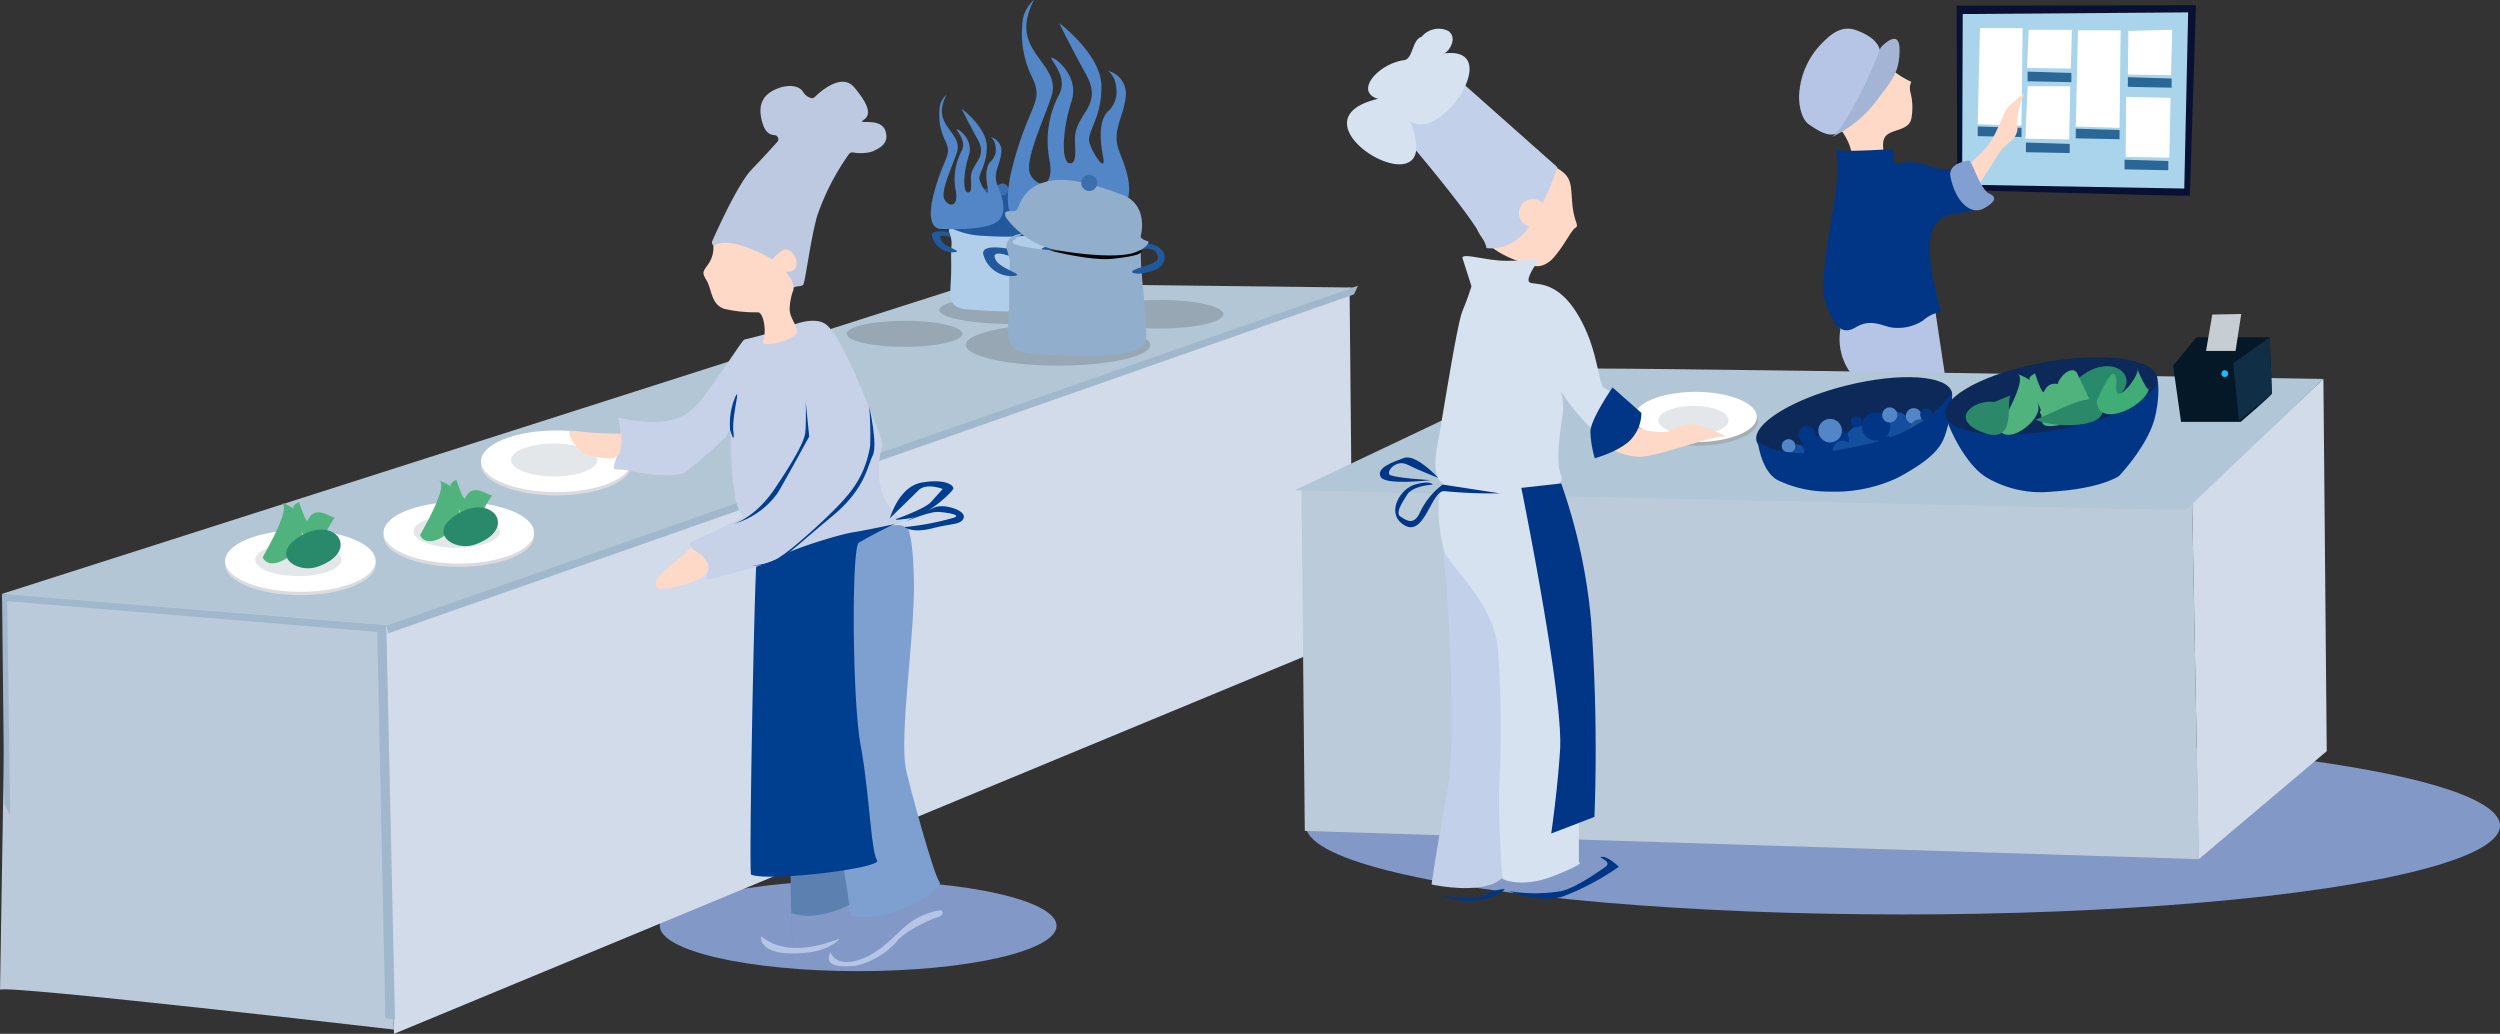 <svg xmlns="http://www.w3.org/2000/svg" width="295.662" height="122.266" viewBox="0 0 295.662 122.266"><rect x="0" y="0" width="295.662" height="122.266" fill="#333333" stroke="none"/><defs><style>.a{fill:#8298c7;opacity:1.11;}.b{fill:#081133;}.c{fill:#a9d4eb;}.d,.w{fill:#fff;}.d{opacity:1.72;}.e{fill:#2b6796;}.f{fill:#d1dbea;}.f,.h{opacity:1.63;}.g{fill:#b2c6d5;}.h{fill:#bbcada;}.i{fill:#a0b7cc;}.j{fill:#fed9c8;}.k{fill:#b6c5e5;}.l{fill:#003685;}.m{fill:#81a0d1;}.n{fill:#a4b4d5;}.o{fill:#bccbd9;}.p{fill:#d1dbe9;}.q{fill:#b1c6d6;}.r{fill:#0c2959;}.s{fill:#144e9e;}.ac,.t{fill:#5286c6;}.u{fill:#22589c;}.v{fill:#a3afb5;}.v,.x{opacity:1.56;}.x{fill:#e3e7ea;}.y{fill:#97a8b4;}.z{opacity:1.65;}.aa{fill:#b0cdea;}.ab{fill:#3c6ead;}.ac{opacity:1.24;}.ad{fill:#91aecd;}.ae{fill:#040505;opacity:1.12;}.af{fill:#d9dbde;}.ag{fill:#5c80b0;}.ah{fill:#7ea0d1;}.ai,.ak,.al{fill:#003e90;}.aj{fill:#c7d2e8;}.ak{opacity:1.3;}.al{opacity:1.27;}.am{fill:#bdc9e0;}.an{fill:#29896b;}.ao{fill:#50b27c;}.ap{fill:#2b896a;}.aq{fill:#40ad77;}.ar{fill:#c2d0e9;}.as{fill:#d6e2f0;}.at{fill:#041827;}.au{fill:#102e45;}.av{fill:#c7ced3;}.aw{fill:#19bcf3;}</style></defs><g transform="translate(78.029 87.144)"><ellipse class="a" cx="23.462" cy="5.363" rx="23.462" ry="5.363" transform="translate(0 16.982)"/><ellipse class="a" cx="70.609" cy="10.502" rx="70.609" ry="10.502" transform="translate(76.414)"/></g><g transform="translate(231.402 0.613)"><path class="b" d="M516.858,103.633c.262-.066,25.941.721,27.513.655l.721-22.535-28.3.066Z" transform="translate(-516.792 -81.753)"/><path class="c" d="M517.285,82.506l-.065,18.408.065,1.769,26.2.459.459-20.832Z" transform="translate(-516.565 -81.458)"/><path class="d" d="M518.685,83.526c0,.2-.262,11.365-.262,11.365l5.175.164.132-11.529Z" transform="translate(-515.927 -80.812)"/><path class="e" d="M518.423,91.124V92.27l5.175.1V91.287Z" transform="translate(-515.927 -76.782)"/><path class="d" d="M522.366,88.02c0,.107-.262,6.2-.262,6.2l5.176.089.13-6.289Z" transform="translate(-513.974 -78.429)"/><path class="e" d="M522.147,92.365v1.146l5.175.1V92.529Z" transform="translate(-513.951 -76.124)"/><path class="d" d="M526.261,83.7c0,.2-.262,11.367-.262,11.367l5.176.164.13-11.531Z" transform="translate(-511.908 -80.722)"/><path class="e" d="M526,91.295v1.146l5.175.1V91.459Z" transform="translate(-511.908 -76.691)"/><path class="d" d="M529.917,88.834c0,.119-.066,7.1-.066,7.1l5.176.1.132-7.075Z" transform="translate(-509.865 -77.997)"/><path class="e" d="M529.766,93.692v1.146l5.175.1V93.856Z" transform="translate(-509.91 -75.42)"/><path class="d" d="M522.429,83.654c0,.078-.2,4.521-.2,4.521l5.176.066.132-4.587Z" transform="translate(-513.906 -80.745)"/><path class="e" d="M522.275,86.886v1.146l5.175.1V87.05Z" transform="translate(-513.883 -79.03)"/><path class="d" d="M530.087,83.786c0,.092-.064,5.164-.064,5.164l5.11.077.13-5.372Z" transform="translate(-509.773 -80.745)"/><path class="e" d="M530.023,87.314V88.46l5.175.1V87.478Z" transform="translate(-509.773 -78.803)"/></g><path class="f" d="M509.526,103.558,395.147,143.78l1.369,48.059,113.4-47.011Z" transform="translate(-349.919 -69.573)"/><path class="g" d="M480.715,103.23l44.872.522L411.148,143.91l-45.4-3.93Z" transform="translate(-365.512 -69.747)"/><path class="h" d="M365.6,174.072c.787-.591,46.575,4.715,46.575,4.715L411,130.883l-44.635-3.668Z" transform="translate(-365.595 -57.024)"/><path class="i" d="M366.018,152.092l-.266-24.851,45.446,3.713,1.026,46.643-1.136-.175-.961-45.682-43.771-3.636.36,25.3Z" transform="translate(-365.512 -57.009)"/><path class="i" d="M395.62,144.548l114.249-40.092.468-1.027-114.847,40.2Z" transform="translate(-349.737 -69.641)"/><g transform="translate(212.763 3.389)"><path class="j" d="M517.349,97.653a15.827,15.827,0,0,0,3.327-3.176c1.1-1.609,1.662-3.737,2.183-4.273s1.951-1.661,1.951-1.661a11.57,11.57,0,0,0-.911,3.433,2.094,2.094,0,0,1-.739,2.287,6.726,6.726,0,0,0-1.553,1.671c-.419.787-2.83,4.363-2.83,4.363S515.534,100.287,517.349,97.653Z" transform="translate(-498.15 -80.926)"/><path class="k" d="M507.854,107.923a6.771,6.771,0,0,0,1.048,4.913c1.638,2.686,3.341,5.961,3.341,5.961l8.32-3.209-1.639-10.874-11.2,2.948" transform="translate(-502.964 -72.349)"/><path class="j" d="M507.864,93.93s1.965,2.556,1.113,3.93S513.3,97.6,513.3,97.6s-.785-1.833-.13-2.752,2.752-.655,3.079-2.1a7.1,7.1,0,0,0-.132-3.275,1.842,1.842,0,0,1,.132-1.114,10.75,10.75,0,0,1-2.752-1.835C512.254,85.349,506.684,91.965,507.864,93.93Z" transform="translate(-502.975 -82.07)"/><path class="l" d="M507.978,92.923s.525,2.031-.262,6.616-1.7,9.761-.917,11.726,1.572,3.864,3.537,2.686,3.341.066,4.651.066a5.439,5.439,0,0,0,3.275-.852,4.367,4.367,0,0,1,2.163-1.048s-2.1-6.55-1.048-9.564,4.192-1.442,5.9-3.014.328-.328.328-.328-1.506-3.8-1.9-4.717-.851,1.9-5.044.262c-1.835-.716-3.865.066-3.865-.328V92.857S508.5,93.316,507.978,92.923Z" transform="translate(-503.613 -78.638)"/><path class="m" d="M518.534,93.752c.355.041,1.27,3.434,2.412,3.935s.3,1.2-.689,1.742c-1.543.849-3.338-.8-3.935-3.753C515.983,93.994,518.534,93.752,518.534,93.752Z" transform="translate(-498.418 -78.164)"/><path class="k" d="M511.431,83.769c-1.734-.652-3.03.352-4.4,1.829a9.369,9.369,0,0,0-2.389,5.553c-.125,1.286.231,3.139,1.16,3.756s2.294,1.581,3.281,1.006a11.319,11.319,0,0,0,3.157-4.059c.285-.957.58-1.255,1.007-2.689C513.436,88.518,516.258,85.583,511.431,83.769Z" transform="translate(-504.613 -83.567)"/><path class="n" d="M507.178,95.951a14.322,14.322,0,0,0,5.585-4.735c1.627-2.14,2.409-3.114,2.375-5.683-.028-2.077-1.488-.883-2.045-.349a1.179,1.179,0,0,0-.3.468l-.026.08C512.144,87.546,509.16,94.271,507.178,95.951Z" transform="translate(-503.253 -83.148)"/></g><g transform="translate(153.133 43.575)"><path class="o" d="M466.557,159.66l-.393-40.679L571.5,120.75,572.284,163Z" transform="translate(-465.379 -104.966)"/><path class="p" d="M534.989,125.177l15.525-14.542.393,44.02-15.132,12.774-.786-42.251" transform="translate(-428.87 -109.393)"/><path class="q" d="M465.651,124.232s29.477-13.953,30.066-14.345,91.579,1.178,91.579,1.178L570.984,126.59Z" transform="translate(-465.651 -109.824)"/></g><g transform="translate(206.817 42.719)"><ellipse class="r" cx="11.905" cy="3.795" rx="11.905" ry="3.795" transform="translate(0 5.741) rotate(-13.952)"/><g transform="translate(1.06 3.683)"><circle class="s" cx="2.009" cy="2.009" r="2.009" transform="translate(10.307 3.917)"/><ellipse class="s" cx="1.812" cy="1.812" rx="1.812" ry="1.812" transform="translate(14.499 2.301)"/><ellipse class="t" cx="0.939" cy="0.939" rx="0.939" ry="0.939" transform="translate(17.513 1.864)"/><ellipse class="l" cx="1.681" cy="1.681" rx="1.681" ry="1.681" transform="translate(12.316 2.345)"/><ellipse class="l" cx="1.048" cy="1.048" rx="1.048" ry="1.048" transform="translate(8.691 4.485)"/><circle class="l" cx="2.074" cy="2.074" r="2.074" transform="translate(5.066 5.14)"/><ellipse class="s" cx="0.764" cy="0.764" rx="0.764" ry="0.764" transform="translate(3.974 6.166)"/><ellipse class="t" cx="1.398" cy="1.398" rx="1.398" ry="1.398" transform="translate(7.162 3.131)"/><ellipse class="l" cx="0.655" cy="0.655" rx="0.655" ry="0.655" transform="translate(11.006 2.825)"/><ellipse class="t" cx="0.895" cy="0.895" rx="0.895" ry="0.895" transform="translate(14.718 1.777)"/><ellipse class="l" cx="0.721" cy="0.721" rx="0.721" ry="0.721" transform="translate(19.216 1.908)"/><circle class="u" cx="1.201" cy="1.201" r="1.201" transform="translate(17.993 3.175)"/><ellipse class="l" cx="1.026" cy="1.026" rx="1.026" ry="1.026" transform="translate(4.804 4.004)"/><ellipse class="t" cx="0.808" cy="0.808" rx="0.808" ry="0.808" transform="translate(2.839 5.533)"/><ellipse class="l" cx="0.742" cy="0.742" rx="0.742" ry="0.742" transform="translate(2.184 6.974)"/><ellipse class="s" cx="1.179" cy="1.179" rx="1.179" ry="1.179" transform="translate(8.866 5.708)"/><ellipse class="l" cx="0.983" cy="0.983" rx="0.983" ry="0.983" transform="translate(14.325 5.184)"/><path class="l" d="M501.421,117.465s.393,3.538,2.359,4.587a13.811,13.811,0,0,0,6.027,1.353,17.465,17.465,0,0,0,8.211-1.659c5.283-2.839,5.37-4.324,5.938-6.289a11.014,11.014,0,0,0,.428-3.786s-2.524,4.223-9.206,5.926S504.041,119.3,501.421,117.465Z" transform="translate(-501.421 -111.671)"/></g></g><g transform="translate(193.282 46.345)"><ellipse class="v" cx="7.25" cy="2.97" rx="7.25" ry="2.97" transform="translate(0.131 0.437)"/><ellipse class="w" cx="7.25" cy="2.97" rx="7.25" ry="2.97"/><ellipse class="x" cx="4.158" cy="1.703" rx="4.158" ry="1.703" transform="translate(2.839 1.66)"/></g><ellipse class="y" cx="10.907" cy="2.456" rx="10.907" ry="2.456" transform="translate(114.221 38.331)"/><ellipse class="y" cx="8.745" cy="1.67" rx="8.745" ry="1.67" transform="translate(111.077 34.99)"/><ellipse class="y" cx="6.846" cy="1.542" rx="6.846" ry="1.542" transform="translate(100.136 37.936)"/><ellipse class="y" cx="7.534" cy="1.697" rx="7.534" ry="1.697" transform="translate(129.614 35.462)"/><g class="z" transform="translate(110.212 21.7)"><path class="aa" d="M439.5,99.084c.09-.159.924-.66.82-.652-1.351.1-1.506,1.11-1.342,1.506a2.658,2.658,0,0,1,.257,1.295c-.1,1.151-.021,1.731-.049,3.234-.049,2.68-.6,4.08,1.665,4.394a62.363,62.363,0,0,0,6.325.266s3.7-.3,3.887-1.208c.314-1.521-.71-7.5-.311-8.4l.012-.028a.589.589,0,0,0-.681-.816c-1.6.406-3.874,1.564-7.2,1.2-.458-.049-1.434-.109-1.908-.217S439.3,99.421,439.5,99.084Z" transform="translate(-436.91 -93.992)"/><path class="u" d="M439.662,99.32s-2.438-.484-2,.628a2.515,2.515,0,0,0,2.559,1.762c1.208-.1-1.038-.556-1.5-1.376-.569-1.019,1.11-.386,1.11-.386Z" transform="translate(-437.607 -93.576)"/><path class="u" d="M446.729,101.632c.125-.084,1.928-.09,2.181-1.221s-1.46-1.648-1.964-1.313l-.121.435s1.183-.363,1.449.41c.164.474.193.627-1.425,1.134C445.2,101.593,446.729,101.632,446.729,101.632Z" transform="translate(-433.109 -93.692)"/><path class="u" d="M438.911,100.433a9.46,9.46,0,0,0,4.259,1.113c3.341.23,6.224.052,7.107-.621.983-.751,1.074-1.05.851-1.048s-.6-.528-.579-.756a2.794,2.794,0,0,0-2.337-2.978c-2.354-.328-4.922-.49-6.583.262-2.484,1.125-1.774,3.2-2.228,3.373S438.473,99.814,438.911,100.433Z" transform="translate(-437.007 -95.353)"/><circle class="ab" cx="0.7" cy="0.7" r="0.7" transform="translate(7.633)"/></g><g transform="translate(116.271 0)"><path class="ac" d="M445.243,107.869s-3.079.066-1.114-7.205,3.669-7.205,2.163-10.285a11.6,11.6,0,0,1-1.114-6.027,4.1,4.1,0,0,1,1.048-2.686c1.114-1.244-1.18,1.442-.393,4.128s3.668,4.126,2.818,6.878-3.341,7.8-2.49,9.368,2.882,1.638,2.227-1.835a11.7,11.7,0,0,1,1.18-7.73c.851-1.7-.393-3.275-.917-4.126s3.471,1.572,2.358,4.979-1.246,7.271-.2,7.337.439-2.332.655-3.537c.459-2.556,3.211-3.473,1.244-7.01s-3.144-6.027-3.144-6.027,4.913,3.669,4.979,7.4-1.7,5.438-1.442,6.618,2.062,3.956,1.638,1.768c-.785-4.062.328-5.044.525-5.306a3.087,3.087,0,0,0,1.048-2.686c-.132-1.768-1.048-2.161-1.048-2.161a2.763,2.763,0,0,1,2.161,3.013c-.262,2.489-1.638,4-.851,6.289.58,1.693,2.424,5.306.13,7.337S445.243,107.869,445.243,107.869Z" transform="translate(-440.554 -81.352)"/><path class="ad" d="M444.129,100.291c.124-.216,1.255-.9,1.114-.885-1.834.132-2.045,1.506-1.823,2.043a3.587,3.587,0,0,1,.349,1.757c-.136,1.563-.029,2.349-.066,4.388-.066,3.636-.819,5.536,2.261,5.963a84.636,84.636,0,0,0,8.581.36s5.02-.409,5.274-1.638c.426-2.063-.964-10.175-.421-11.4l.015-.035a.8.8,0,0,0-.924-1.107c-2.169.551-5.256,2.121-9.774,1.631-.621-.067-1.945-.147-2.588-.3C445.47,100.926,443.868,100.748,444.129,100.291Z" transform="translate(-440.62 -71.775)"/><path class="u" d="M444.356,100.611s-3.309-.655-2.72.851a3.411,3.411,0,0,0,3.473,2.391c1.638-.13-1.41-.753-2.031-1.866-.773-1.382,1.506-.525,1.506-.525Z" transform="translate(-441.566 -71.211)"/><path class="u" d="M453.943,103.748c.17-.113,2.617-.122,2.958-1.656s-1.982-2.238-2.663-1.783l-.164.589s1.6-.491,1.965.557c.222.644.262.852-1.933,1.54C451.873,103.695,453.943,103.748,453.943,103.748Z" transform="translate(-435.464 -71.369)"/><path class="ae" d="M446.664,100.826s4.911,1.287,7.508,1,3.193-.533,3.4-.788-.8-.646-.9-.583A89.942,89.942,0,0,1,446.664,100.826Z" transform="translate(-438.862 -71.222)"/><path class="ad" d="M443.359,99.675a9.8,9.8,0,0,0,5.929,3.866c3.832.687,7.5.851,9.106.36s2.031-1.342,1.736-1.408-.917-.328-.819-.623.851-3.7-2.163-4.847-6.223-2.129-8.647-1.638c-3.626.735-3.405,3.439-4.06,3.537S442.967,98.726,443.359,99.675Z" transform="translate(-440.669 -73.977)"/><ellipse class="ab" cx="0.95" cy="0.95" rx="0.95" ry="0.95" transform="translate(11.6 20.687)"/></g><path class="ac" d="M438.582,104.533s-1.841.038-.666-4.31,2.193-4.308,1.293-6.149a6.926,6.926,0,0,1-.666-3.6,2.455,2.455,0,0,1,.626-1.607c.666-.744-.706.862-.234,2.469s2.193,2.467,1.684,4.112-2,4.662-1.488,5.6,1.723.979,1.331-1.1a7.005,7.005,0,0,1,.7-4.622c.51-1.018-.234-1.957-.548-2.467s2.077.94,1.41,2.977-.744,4.348-.116,4.386.262-1.394.392-2.115c.274-1.527,1.919-2.075.744-4.19s-1.881-3.6-1.881-3.6,2.939,2.195,2.977,4.426-1.018,3.252-.862,3.956,1.234,2.366.979,1.058c-.47-2.427.2-3.015.314-3.173a1.841,1.841,0,0,0,.628-1.605c-.08-1.058-.628-1.293-.628-1.293a1.654,1.654,0,0,1,1.293,1.8c-.158,1.488-.98,2.389-.51,3.76.347,1.012,1.449,3.173.078,4.386S438.582,104.533,438.582,104.533Z" transform="translate(-327.439 -77.467)"/><g transform="translate(26.621 50.908)"><ellipse class="af" cx="8.902" cy="3.647" rx="8.902" ry="3.647" transform="translate(0 12.185)"/><ellipse class="w" cx="8.902" cy="3.647" rx="8.902" ry="3.647" transform="translate(0 11.792)"/><ellipse class="x" cx="5.106" cy="1.942" rx="5.106" ry="1.942" transform="translate(3.551 13.343)"/><ellipse class="af" cx="8.902" cy="3.647" rx="8.902" ry="3.647" transform="translate(18.736 8.844)"/><ellipse class="w" cx="8.902" cy="3.647" rx="8.902" ry="3.647" transform="translate(18.736 8.451)"/><ellipse class="x" cx="5.106" cy="1.942" rx="5.106" ry="1.942" transform="translate(22.287 10.002)"/><ellipse class="af" cx="8.902" cy="3.647" rx="8.902" ry="3.647" transform="translate(30.265 0.393)"/><ellipse class="w" cx="8.902" cy="3.647" rx="8.902" ry="3.647" transform="translate(30.265)"/><ellipse class="x" cx="5.106" cy="1.942" rx="5.106" ry="1.942" transform="translate(33.817 1.551)"/></g><g transform="translate(67.308 9.67)"><path class="ag" d="M426.753,165.451s1.628.852,4.732-.078,3.646-2.1,3.646-2.1-2.25-31.417-2.715-33.046-4.034-6.051-3.956-2.715-2.172,23.97-1.706,37.624S426.753,165.451,426.753,165.451Z" transform="translate(-400.494 -67.178)"/><path class="ah" d="M438.709,122.159s.854-1.009,1.087,5.741-1.861,19.16-.852,23.272,3.257,12.1,3.878,12.954-4.189,3.414-6.517,3.88a11.322,11.322,0,0,1-3.956.155s-1.009-7.758-2.172-12.1-.621-19.316-.465-22.729,0-8.61,1.163-9.308S437.778,121.229,438.709,122.159Z" transform="translate(-399.031 -69.5)"/><path class="ai" d="M423.665,163.461c-.3-.118.387-34.676.62-36.693s7.991-3.335,9.543-3.568,7.756-1.63,7.756-1.63a46.9,46.9,0,0,0-5.2,2.639c-.852.7-.774,18.54.233,23.97s1.241,12.643,1.941,13.575S425.836,164.314,423.665,163.461Z" transform="translate(-402.138 -69.688)"/><path class="aj" d="M413.522,117.579a7.668,7.668,0,0,1-.078,4.423c-.776,2.326-.543,1.474,1.319,1.861s5.507.931,6.748.155a57.022,57.022,0,0,0,4.81-4.189l.311-.62s.233-.311.233.931a45.67,45.67,0,0,0,.542,7.137,6.486,6.486,0,0,0,.932,2.1s-5.508,2.715-6.206,2.948,2.306,2.17,2.006,3.257.011,1.165.011,1.165,7.6-1.785,8.532-2.637,7.06-2.715,8.61-2.948,6.206-1.241,6.206-1.241a6.951,6.951,0,0,1-3.1-6.13c0-4.422,1.474-.776-1.165-7.369s-4.189-9.154-5.119-9.852-2.637-.465-4.111.155a43.752,43.752,0,0,1-5.508,1.63c-.233,0-2.017,2.948-4.654,6.515C422.248,117.016,420.426,119.131,413.522,117.579Z" transform="translate(-407.742 -77.875)"/><path class="ak" d="M422.232,126.851s2.561-.64,4.946-4.189,3.489-5.586,3.607-6.633.058-3.607.058-3.607l.407,4.073s-3.2,5.877-3.782,6.749A9.588,9.588,0,0,1,422.232,126.851Z" transform="translate(-402.859 -74.541)"/><path class="al" d="M422.026,116.03a8.176,8.176,0,0,1,.556-3.776c.787-1.745-.378,2.169-.173,3.969S422.026,116.03,422.026,116.03Z" transform="translate(-402.985 -74.862)"/><path class="ak" d="M423.715,131.557a7.02,7.02,0,0,0,2.909-.756c1.454-.756,6.573-5.352,8.2-7.331a11.635,11.635,0,0,0,2.85-6.108,39.2,39.2,0,0,0-.116-4.6s1.048,4.539.409,5.819-.874,3.9-4.714,7.1-5.178,4.48-6.4,5.236A6.324,6.324,0,0,1,423.715,131.557Z" transform="translate(-402.072 -74.359)"/><path class="am" d="M421.081,107.169a.489.489,0,0,1-.424-.687c.819-1.841,3.127-6.858,4.653-8.441.976-1.012,2.135-2.271,3.024-3.249a.487.487,0,0,0-.357-.811c-.526-.023-1.047-.347-1.361-1.33-.836-2.619.418-3.594,1.569-4.108s2.614-.565,3.19.309a1.6,1.6,0,0,0,.96.745.478.478,0,0,0,.445-.13c.638-.631,3.162-2.912,4.659-1.129,1.726,2.054,2.04,3.235,1.1,3.851s1.986-.36,2.562,1.232-.785,2.156-1.569,2.516a5.055,5.055,0,0,1-2.262.089.488.488,0,0,0-.425.153,28.435,28.435,0,0,0-3.8,7.381c-.785,2.772-1.368,7.573-1.63,8.087-.133.262-.739.142-1.1.349-.286.162-1.318-.479-1.393-.8-.25-1.077-1.431-3.177-6.766-3.926C421.727,107.212,421.365,107.183,421.081,107.169Z" transform="translate(-403.717 -87.671)"/><path class="j" d="M421.127,100.481a3.413,3.413,0,0,1-.523,2.036c-.64.989-.931.989-.291,2.037s.524,2.85,2.1,3.373a16.627,16.627,0,0,0,4.014.409c.7.116.989,2.443.582,3.373s3.258,0,3.84-.756-.756-1.8-.7-3.084a7.2,7.2,0,0,1,.45-2.219,1.974,1.974,0,0,0-.271-1.183,10.874,10.874,0,0,0-.646-.961s1.165.233,1.281-.814-.931-2.21-1.746-1.628a4.94,4.94,0,0,0-1.119,1.018,16.9,16.9,0,0,0-4.117-1.774C421.883,99.782,421.127,100.481,421.127,100.481Z" transform="translate(-404.067 -81.071)"/><path class="j" d="M415.743,115a50.91,50.91,0,0,1-5.868-.363c-1-.285.669,2.74,2.132,2.986,1.319.222,2.741.553,3.31-.015S415.743,115,415.743,115Z" transform="translate(-409.574 -73.374)"/><path class="j" d="M420.348,123.713a21.622,21.622,0,0,1-2.386,2.094c-1.489,1.146-3.082,3.258.234,2.56s4.014-1.572,4.014-1.572S423.665,125.4,420.348,123.713Z" transform="translate(-406.036 -68.551)"/><path class="ai" d="M434.334,122.945a2.864,2.864,0,0,0,.133-.329c.358-.943,1.39-3.545,3.745-3.938,2.793-.465,3.8.389,3.646.776s-3.024,3.18-5.274,3.491-1.319,0-1.319,0,3.258-1.163,3.956-1.939l1.4-1.552s-1.939-.776-2.87.156S434.334,122.945,434.334,122.945Z" transform="translate(-396.439 -71.294)"/><path class="ai" d="M435.5,122.93s.854.776,3.258.155,3.415-.387,3.724-1.241-2.25-1.706-3.413-1.241-3.491,1.708-3.491,1.708,2.793-1.241,3.956-1.165,2.793.389,1.706.7A31,31,0,0,1,435.5,122.93Z" transform="translate(-395.821 -70.271)"/><path class="k" d="M429.841,156.644s.543,1.939,3.568.852,4.578-3.724,6.439-4.732a8.387,8.387,0,0,1,3.1-1.085s.543.543-.465.852-3.956,1.708-4.81,2.871a9.34,9.34,0,0,1-4.887,2.87C431.469,158.35,428.91,158.583,429.841,156.644Z" transform="translate(-398.928 -53.716)"/><path class="k" d="M424.4,153.706s-.311,1.939,3.413,2.017,5.121-1.009,5.819-1.628S428.357,156.886,424.4,153.706Z" transform="translate(-401.711 -52.641)"/></g><g transform="translate(229.356 40.599)"><path class="l" d="M516.05,115.317c-.395-.126,1.833,5.5,4.717,7.205a12.643,12.643,0,0,0,7.773,1.659c5.765-.349,7.862-1.833,7.862-1.833s3.493-3.626,4.279-7.031.132-5.11.132-5.11S534,120.951,516.05,115.317Z" transform="translate(-515.164 -106.645)"/><ellipse class="r" cx="12.709" cy="4.062" rx="12.709" ry="4.062" transform="translate(0 4.455) rotate(-10.094)"/><g transform="translate(3.118 2.703)"><path class="an" d="M529.286,114.086c5.371-1.769,2.3-6.223-1.9-3.669C523.683,112.67,526.94,114.813,529.286,114.086Z" transform="translate(-513.132 -109.646)"/><path class="ao" d="M527.7,110.468c-.528-1.584-3.488.823-2.274,3.336.3.617-2.492.583-2.181,1.206.64,1.279,5.917.357,6.376-.481C529.619,114.539,527.762,110.566,527.7,110.468Z" transform="translate(-514.452 -109.478)"/><path class="ao" d="M523.79,111.07a5.017,5.017,0,0,0-1.7-.816c1.777.136-2.083,6.436-2.04,6.521,1.137,2.274,5.839-1.63,4.445-3.225,1.488,1.7-.827,3.5,3.122,2.692-1.919.393.5-3.638.984-4.242-.286.355-2.245-1.711-3.223.384-.2.418-1.044-2.176-1.045-2.178C523.535,110.645,523.588,110.891,523.79,111.07Z" transform="translate(-516.136 -109.348)"/><path class="ap" d="M520.873,112.706c-2.4-.358-5.542,2.057-1.267,3.626,4.385,1.607,2.319-4.585,3.364-4.455C522.818,111.858,520.426,112.919,520.873,112.706Z" transform="translate(-517.492 -108.463)"/><path class="ap" d="M522.883,114.614c1.844,1.021,9.518,1.211,7.659-1.983C529.619,111.044,524.248,114.228,522.883,114.614Z" transform="translate(-514.632 -108.296)"/><path class="aq" d="M527.622,113.685c.061,3.552,6.391.392,6.218-1.85.151,1.964-1.745-2.559-1.44-2.052.451.753-2.109,3.941-2.42,2.856-.2-.709.148-1.123-.179-1.961C529.328,109.471,527.479,114.145,527.622,113.685Z" transform="translate(-512.122 -109.594)"/></g></g><g transform="translate(31.071 56.74)"><path class="ao" d="M401.8,119.289a5.027,5.027,0,0,0-1.7-.814c1.777.136-2.085,6.434-2.042,6.52,1.137,2.274,5.84-1.628,4.444-3.223,1.489,1.7-.825,3.5,3.124,2.691-1.919.395.5-3.638.984-4.241-.286.354-2.245-1.713-3.223.384-.2.418-1.044-2.176-1.045-2.179C401.541,118.865,401.595,119.11,401.8,119.289Z" transform="translate(-379.448 -118.426)"/><path class="an" d="M403.44,125c5.369-1.769,2.3-6.223-1.9-3.669C397.837,123.586,401.094,125.731,403.44,125Z" transform="translate(-378.487 -117.293)"/><path class="ao" d="M389.641,121a5.034,5.034,0,0,0-1.7-.814c1.778.136-2.083,6.434-2.04,6.52,1.137,2.274,5.84-1.628,4.445-3.223,1.489,1.7-.827,3.5,3.122,2.691-1.918.395.5-3.638.986-4.242-.288.355-2.247-1.711-3.225.386-.194.418-1.044-2.176-1.045-2.179C389.385,120.577,389.437,120.822,389.641,121Z" transform="translate(-385.897 -117.518)"/><path class="an" d="M391.285,126.714c5.369-1.769,2.3-6.223-1.9-3.669C385.68,125.3,388.937,127.441,391.285,126.714Z" transform="translate(-384.936 -116.385)"/></g><g transform="translate(159.303 3.425)"><path class="j" d="M486.235,106.04c.205.057,1.452.533,2.779-1.062s1.908-3.03,2.423-3.355-.072-.574-.3-2.427.009-3.113-.99-4.031C484.735,90.194,471.631,102.03,486.235,106.04Z" transform="translate(-464.445 -78.087)"/><path class="ar" d="M484.016,107.581s3.473.655,5.7-3.537a31.63,31.63,0,0,0,2.686-6.027l-12.184-10.81s-5.438,1.572-6.093,2.227-.262,4.455-.262,4.455S483.886,105.484,484.016,107.581Z" transform="translate(-467.527 -81.672)"/><path class="as" d="M473.353,91.856c-11.667,2.738,8.646,14.293,3.76,2.625,3.771,2.646,11.241-8.929,4.062-7.992.644-.291,1.612-1.882.476-2.669a2.6,2.6,0,0,0-3.145.7c-1.107.291-1.033,2.625-2.048,2.755C473.44,87.662,470.471,90.982,473.353,91.856Z" transform="translate(-469.683 -83.59)"/><ellipse class="j" cx="1.66" cy="1.66" rx="1.66" ry="1.66" transform="translate(20.332 20.1)"/><path class="as" d="M478.289,128.161s-2.49.655-1.572-4.455,2.358-14.543,3.013-16.114,1.048-2.883,1.048-2.883-.787-2.489-1.048-3.275,2.75.262,5.109.262,3.932-.13,3.932-.13-1.573,2.1-1.18,2.62,3.013-.523,5.634,3.669,2.49,8.516,3.275,8.909a4.383,4.383,0,0,1,1.31,1.048s-2.75,3.538-2.62,3.93a23.922,23.922,0,0,1-3.8-4.585c-.787-1.442-1.437-2.663-1.437-2.663a6.982,6.982,0,0,1,1.567,5.677c-.523,3.537-.655,5.634-.13,6.944s-1.7,1.18-2.62,1.442-7.469-1.31-8.517-.655A2.235,2.235,0,0,1,478.289,128.161Z" transform="translate(-466.059 -74.28)"/><path class="ar" d="M477.922,128.106s1.44,18.213.13,25.156-1.834,10.874-1.834,10.874,7.074,1.572,8.777-1.31,3.407-30.133,1.18-33.147-7.862-6.552-7.862-6.552S477,119.852,477.922,128.106Z" transform="translate(-466.215 -62.958)"/><path class="as" d="M477.244,119.266s-1.18,2.227.13,7.73c.422,1.771,5.9,6.027,6.42,11.792a138.739,138.739,0,0,1,.132,16.376c-.132,3.932.393,10.744.393,10.744s2.227,1.18,6.157-.393,2.882-1.572,2.882-1.572V145.6c0-5.9-1.572-23.06-3.013-25.548S477.767,117.169,477.244,119.266Z" transform="translate(-465.93 -65.385)"/><path class="l" d="M483.153,119.235s4.979,24.5,4.585,30.92c-.291,4.754-1.048,9.957-1.048,9.957l5.11-1.965a214.787,214.787,0,0,0-.393-23.19,66.944,66.944,0,0,0-3.537-16.247Z" transform="translate(-462.537 -64.961)"/><path class="l" d="M485.831,119.925l-.525,0a59.775,59.775,0,0,1-6.025-.26c-1.572-.262-2.359,5.372-4.717,4.062s-.655-4.324,1.18-4.849,2.1,0,2.1,0-2.359.132-3.014,1.18-1.44,2.227-.785,2.62,1.572,1.178,2.358-.655a8.714,8.714,0,0,1,2.62-3.145Z" transform="translate(-467.705 -64.996)"/><path class="l" d="M479.125,119.121s-2.62-2.882-4.06-2.357-3.277,1.178-2.752,2.227,5.9.393,5.9.393-4.455-.263-4.847-.655.785-1.835,2.1-1.18S479.125,119.121,479.125,119.121Z" transform="translate(-468.336 -66.027)"/><path class="j" d="M489.545,116.7a7.452,7.452,0,0,0,4.279,1.485c2.271-.087,8.56-2.533,9.783-2.358s-2.62-1.572-4.018-1.485a5.025,5.025,0,0,0-2.446.872,8.393,8.393,0,0,1-5.066-1.134c-2.271-1.486-.961,2.707-.961,2.707" transform="translate(-459.146 -67.583)"/><path class="l" d="M489.012,119.676c.393-.132,3.538-1.048,4.587-2.62a4.527,4.527,0,0,0,.917-2.752l-3.407-3.014s-2.62,3.8-2.62,5.24A12.771,12.771,0,0,0,489.012,119.676Z" transform="translate(-459.706 -68.896)"/><path class="l" d="M482.211,151.622s3.538,1.442,6.289.655a29.808,29.808,0,0,0,6.682-3.538s-1.178-1.178-1.965-1.178,1.31.523.393,1.178-3.537,2.49-5.24,2.883A19.034,19.034,0,0,1,482.211,151.622Z" transform="translate(-463.037 -49.657)"/><path class="l" d="M476.9,150.7s3.669.917,5.109.13a5.755,5.755,0,0,1,2.49-.785s0,.262-1.18.785A7.648,7.648,0,0,1,476.9,150.7Z" transform="translate(-465.852 -48.339)"/></g><path class="at" d="M534.458,117.421h7.052s3.693-3.156,3.693-3.358-.269-6.648-.269-6.648h-8.662l-2.753,3.358Z" transform="translate(-276.517 -67.527)"/><path class="au" d="M538.841,117.287l-.672-6.783,4.3-3.089.269,6.648Z" transform="translate(-274.05 -67.527)"/><path class="av" d="M540.227,105.616l-3.425.067-.739,4.3h3.492Z" transform="translate(-275.167 -68.481)"/><ellipse class="aw" cx="0.403" cy="0.403" rx="0.403" ry="0.403" transform="translate(262.709 43.783)"/></svg>